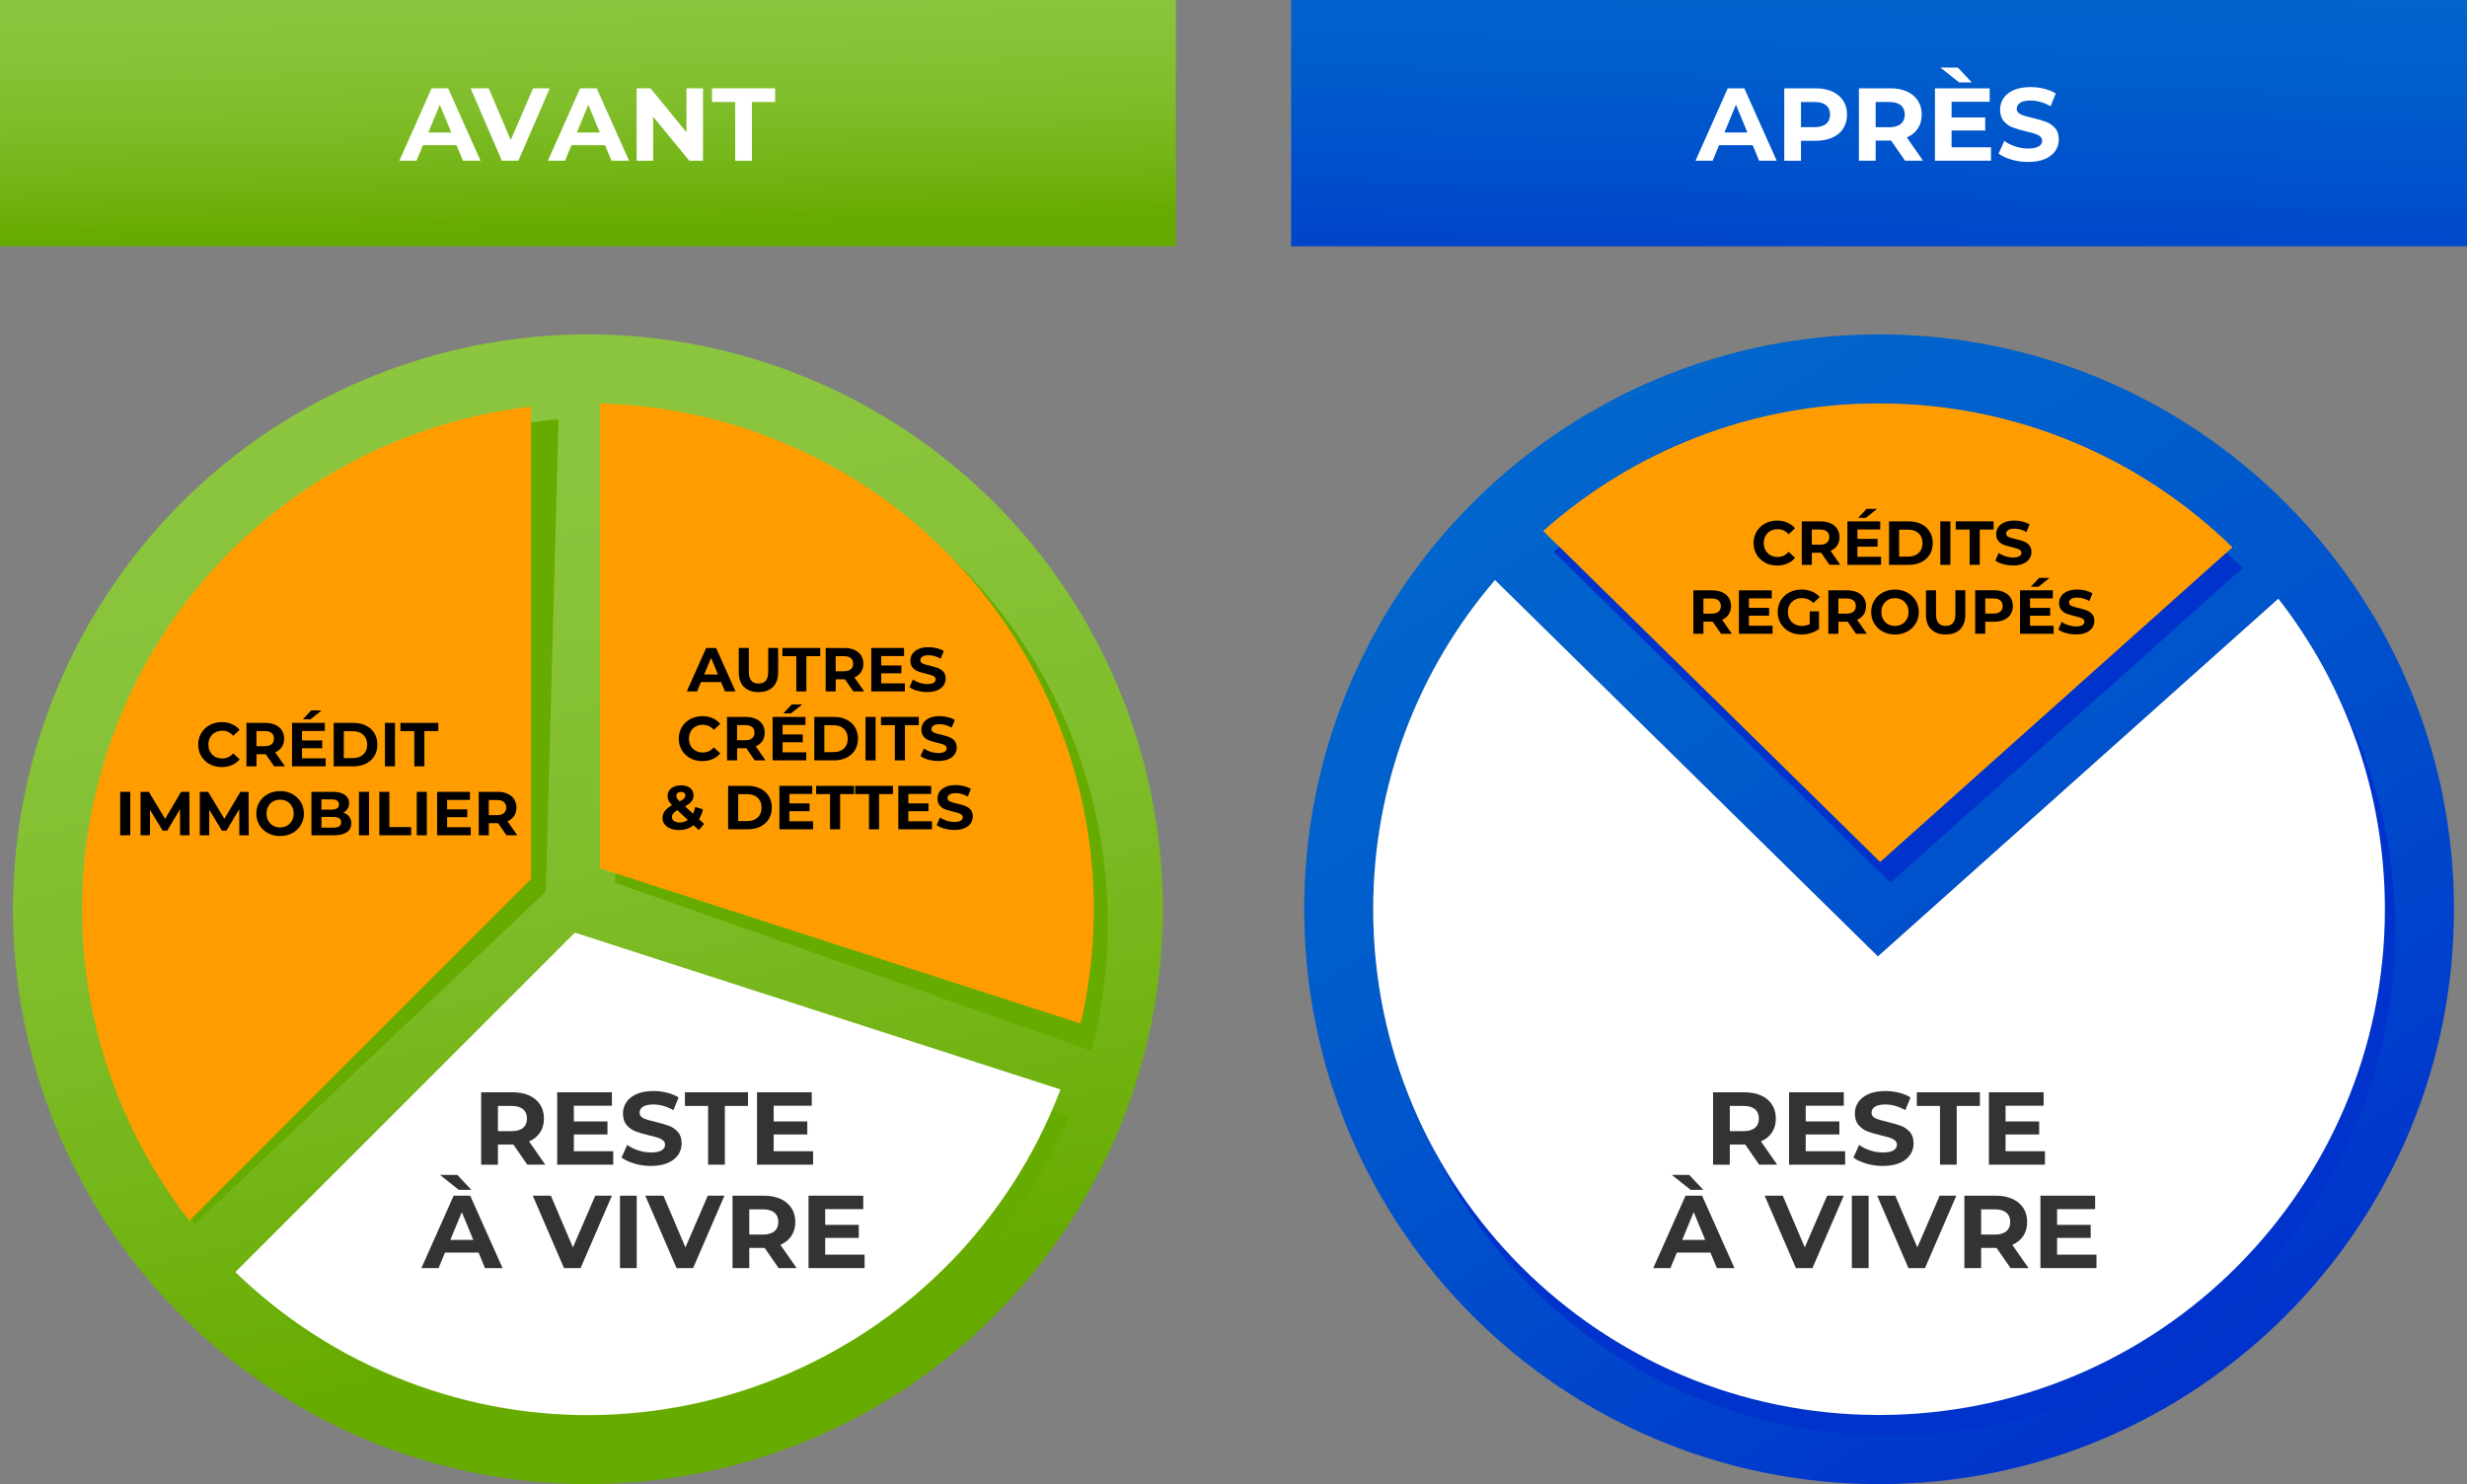 <?xml version="1.0" encoding="UTF-8"?><svg id="Calque_2" xmlns="http://www.w3.org/2000/svg" xmlns:xlink="http://www.w3.org/1999/xlink" viewBox="0 0 715.54 430.5"><rect x="0" y="0" width="715.54" height="430.5" fill="#808080" stroke="none"/><defs><style>.cls-1{fill:#ff9d00;}.cls-2{fill:#fff;}.cls-3{fill:url(#Dégradé_sans_nom_2-2);}.cls-4{fill:url(#Dégradé_sans_nom_2);}.cls-5{fill:#06c;}.cls-6{isolation:isolate;}.cls-7{fill:#333;}.cls-8{fill:#66ab00;}.cls-9{fill:#03c;}.cls-10{fill:url(#Dégradé_sans_nom_4);}.cls-11{fill:url(#Dégradé_sans_nom_4-2);}</style><linearGradient id="Dégradé_sans_nom_2" x1="169.56" y1="-769.86" x2="171.19" y2="-843.76" gradientTransform="translate(0 -777.92) scale(1 -1)" gradientUnits="userSpaceOnUse"><stop offset="0" stop-color="#8cc63f"/><stop offset=".24" stop-color="#89c33a"/><stop offset=".51" stop-color="#80be2c"/><stop offset=".79" stop-color="#73b415"/><stop offset="1" stop-color="#66ab00"/></linearGradient><linearGradient id="Dégradé_sans_nom_2-2" x1="134.19" y1="-880.98" x2="197.53" y2="-1161.13" xlink:href="#Dégradé_sans_nom_2"/><linearGradient id="Dégradé_sans_nom_4" x1="454.13" y1="-899.21" x2="634.4" y2="-1181.8" gradientTransform="translate(0 -777.92) scale(1 -1)" gradientUnits="userSpaceOnUse"><stop offset="0" stop-color="#06c"/><stop offset=".27" stop-color="#005ecc"/><stop offset=".68" stop-color="#0048cc"/><stop offset="1" stop-color="#03c"/></linearGradient><linearGradient id="Dégradé_sans_nom_4-2" x1="546.33" y1="-766.45" x2="543.08" y2="-883.39" xlink:href="#Dégradé_sans_nom_4"/></defs><g id="Calque_2-2"><g id="Calque_1-2"><rect class="cls-4" width="341.05" height="71.46"/><g class="cls-6"><g class="cls-6"><path class="cls-2" d="m132.42,42.12h-9.75l-1.86,4.5h-4.98l9.36-21h4.8l9.39,21h-5.1l-1.86-4.5Zm-1.53-3.69l-3.33-8.04-3.33,8.04h6.66Z"/><path class="cls-2" d="m159.45,25.62l-9.09,21h-4.8l-9.06-21h5.25l6.39,15,6.48-15h4.83Z"/></g><g class="cls-6"><path class="cls-2" d="m175.5,42.12h-9.75l-1.86,4.5h-4.98l9.36-21h4.8l9.39,21h-5.1l-1.86-4.5Zm-1.53-3.69l-3.33-8.04-3.33,8.04h6.66Z"/><path class="cls-2" d="m203.91,25.62v21h-3.99l-10.47-12.75v12.75h-4.8v-21h4.02l10.44,12.75v-12.75h4.8Z"/><path class="cls-2" d="m213.24,29.58h-6.72v-3.96h18.3v3.96h-6.72v17.04h-4.86v-17.04Z"/></g></g><circle class="cls-3" cx="170.52" cy="263.75" r="166.74"/><path class="cls-8" d="m162.01,121.62c-52.64,4.57-101.02,37.5-122.8,89.64-20.62,49.37-12.23,103.61,17.37,143.75l101.73-96.38,3.7-137h0Z"/><path class="cls-8" d="m69.54,370.27c13.38,13.73,29.68,25.05,48.49,32.9,74.76,31.23,160.69-4.06,191.92-78.82.08-.2.16-.4.24-.59l-139.56-49.26-101.09,95.78h0Z"/><path class="cls-8" d="m316.55,304.8c18.23-69.62-17.11-143.82-85.43-172.36-16.07-6.71-32.66-10.34-49.1-11.18l-3.64,134.77,138.17,48.77h0Z"/><path class="cls-1" d="m154.01,117.95c-52.5,5.99-99.97,40.21-120.33,92.92-19.28,49.91-9.43,103.9,21.24,143.23l99.09-99.09V117.96h0Z"/><path class="cls-2" d="m68.28,369.01c13.75,13.36,30.35,24.24,49.36,31.58,75.58,29.2,160.52-8.39,189.72-83.97.08-.2.15-.4.22-.6l-140.84-45.48-98.47,98.47h0Z"/><path class="cls-1" d="m313.44,296.89c16.35-70.09-20.99-143.31-90.04-169.99-16.25-6.28-32.92-9.46-49.39-9.85v134.82l139.43,45.02h0Z"/><path class="cls-10" d="m675.79,160.31c-2.07-2.62-4.22-5.17-6.45-7.65-2.22-2.49-4.52-4.91-6.89-7.26-30.14-29.91-71.63-48.39-117.44-48.39-15.39,0-30.29,2.1-44.44,6l-39.58,16.7c-9.92,5.8-19.19,12.59-27.67,20.25-2.48,2.24-4.88,4.55-7.22,6.93-2.34,2.38-4.61,4.82-6.8,7.34-25.55,29.3-41.02,67.6-41.02,109.53,0,92.09,74.65,166.74,166.74,166.74s166.74-74.65,166.74-166.74c0-39.08-13.45-75.02-35.97-103.44h0Zm-130.79-43.27c39.88,0,76.03,15.92,102.48,41.74l-102.15,91.27-97.7-96.02c25.9-23,60-36.98,97.37-36.98h0Zm0,293.41c-81.02,0-146.71-65.68-146.71-146.71,0-36.46,13.3-69.81,35.31-95.46l111.07,109.17,116.14-103.76c19.36,24.86,30.9,56.11,30.9,90.06,0,81.02-65.68,146.71-146.71,146.71h0Z"/><path class="cls-9" d="m436.61,174.28c-22.01,25.66-35.31,59.01-35.31,95.46,0,81.02,65.68,146.71,146.71,146.71s146.71-65.68,146.71-146.71c0-33.95-11.54-65.2-30.9-90.06l-116.14,103.76-111.07-109.17h0Z"/><path class="cls-9" d="m450.63,160.02l97.7,96.02,102.15-91.27c-26.44-25.82-62.6-41.74-102.48-41.74-37.37,0-71.47,13.98-97.37,36.98h0Z"/><rect class="cls-11" x="374.49" width="341.05" height="71.46"/><path class="cls-2" d="m433.61,168.28c-22.01,25.66-35.31,59.01-35.31,95.46,0,81.02,65.68,146.71,146.71,146.71s146.71-65.68,146.71-146.71c0-33.95-11.54-65.2-30.9-90.06l-116.14,103.76-111.07-109.17h0Z"/><path class="cls-1" d="m447.63,154.02l97.7,96.02,102.15-91.27c-26.44-25.82-62.6-41.74-102.48-41.74-37.37,0-71.47,13.98-97.37,36.98h0Z"/><path class="cls-5" d="m461,119.71l39.58-16.7c-14.02,3.87-27.3,9.52-39.58,16.7h0Z"/><g class="cls-6"><g class="cls-6"><path class="cls-2" d="m508.36,42.12h-9.75l-1.86,4.5h-4.98l9.36-21h4.8l9.39,21h-5.1l-1.86-4.5Zm-1.53-3.69l-3.33-8.04-3.33,8.04h6.66Z"/></g><g class="cls-6"><path class="cls-2" d="m531.44,26.55c1.37.62,2.42,1.5,3.17,2.64.74,1.14,1.11,2.49,1.11,4.05s-.37,2.88-1.11,4.04-1.79,2.03-3.17,2.64c-1.37.61-2.98.92-4.84.92h-4.23v5.79h-4.86v-21h9.09c1.86,0,3.47.31,4.84.93Zm-1.78,9.38c.76-.63,1.14-1.52,1.14-2.68s-.38-2.08-1.14-2.71c-.76-.63-1.87-.95-3.33-.95h-3.96v7.29h3.96c1.46,0,2.57-.32,3.33-.95Z"/></g><g class="cls-6"><path class="cls-2" d="m552.55,46.62l-4.05-5.85h-4.47v5.85h-4.86v-21h9.09c1.86,0,3.47.31,4.84.93,1.37.62,2.42,1.5,3.17,2.64.74,1.14,1.11,2.49,1.11,4.05s-.38,2.91-1.12,4.04-1.82,2-3.2,2.59l4.71,6.75h-5.22Zm-1.23-16.09c-.76-.63-1.87-.95-3.33-.95h-3.96v7.32h3.96c1.46,0,2.57-.32,3.33-.96.76-.64,1.14-1.54,1.14-2.7s-.38-2.08-1.14-2.71Z"/><path class="cls-2" d="m577.48,42.72v3.9h-16.26v-21h15.87v3.9h-11.04v4.56h9.75v3.78h-9.75v4.86h11.43Zm-14.67-23.13h5.04l4.05,4.32h-3.66l-5.43-4.32Z"/><path class="cls-2" d="m583.43,46.3c-1.55-.45-2.79-1.03-3.74-1.75l1.65-3.66c.9.66,1.97,1.19,3.21,1.59s2.48.6,3.72.6c1.38,0,2.4-.21,3.06-.62.66-.41.99-.95.99-1.63,0-.5-.2-.92-.59-1.25-.39-.33-.89-.59-1.5-.79-.61-.2-1.43-.42-2.47-.66-1.6-.38-2.91-.76-3.93-1.14-1.02-.38-1.9-.99-2.62-1.83-.73-.84-1.1-1.96-1.1-3.36,0-1.22.33-2.32.99-3.31s1.66-1.78,2.99-2.36,2.96-.87,4.88-.87c1.34,0,2.65.16,3.93.48,1.28.32,2.4.78,3.36,1.38l-1.5,3.69c-1.94-1.1-3.88-1.65-5.82-1.65-1.36,0-2.37.22-3.01.66-.65.44-.98,1.02-.98,1.74s.38,1.25,1.12,1.6c.75.35,1.9.7,3.44,1.04,1.6.38,2.91.76,3.93,1.14,1.02.38,1.89.98,2.62,1.8.73.82,1.09,1.93,1.09,3.33,0,1.2-.33,2.29-1,3.29s-1.67,1.78-3.01,2.36-2.97.87-4.89.87c-1.66,0-3.27-.23-4.82-.68Z"/></g></g><g class="cls-6"><g class="cls-6"><path class="cls-7" d="m152.94,337.84l-4.05-5.85h-4.47v5.85h-4.86v-21h9.09c1.86,0,3.47.31,4.84.93,1.37.62,2.42,1.5,3.17,2.64.74,1.14,1.11,2.49,1.11,4.05s-.38,2.91-1.12,4.04-1.82,2-3.2,2.59l4.71,6.75h-5.22Zm-1.23-16.09c-.76-.63-1.87-.95-3.33-.95h-3.96v7.32h3.96c1.46,0,2.57-.32,3.33-.96.76-.64,1.14-1.54,1.14-2.7s-.38-2.08-1.14-2.71Z"/><path class="cls-7" d="m177.87,333.94v3.9h-16.26v-21h15.87v3.9h-11.04v4.56h9.75v3.78h-9.75v4.86h11.43Z"/></g><g class="cls-6"><path class="cls-7" d="m184.01,337.52c-1.55-.45-2.8-1.03-3.74-1.75l1.65-3.66c.9.66,1.97,1.19,3.21,1.59,1.24.4,2.48.6,3.72.6,1.38,0,2.4-.21,3.06-.62.66-.41.99-.95.99-1.63,0-.5-.2-.92-.59-1.25-.39-.33-.89-.59-1.5-.79-.61-.2-1.44-.42-2.47-.66-1.6-.38-2.91-.76-3.93-1.14s-1.9-.99-2.62-1.83c-.73-.84-1.1-1.96-1.1-3.36,0-1.22.33-2.32.99-3.31s1.65-1.78,2.98-2.36,2.96-.87,4.88-.87c1.34,0,2.65.16,3.93.48,1.28.32,2.4.78,3.36,1.38l-1.5,3.69c-1.94-1.1-3.88-1.65-5.82-1.65-1.36,0-2.37.22-3.02.66-.65.44-.98,1.02-.98,1.74s.38,1.25,1.12,1.6c.75.35,1.9.7,3.44,1.04,1.6.38,2.91.76,3.93,1.14,1.02.38,1.89.98,2.62,1.8.73.82,1.09,1.93,1.09,3.33,0,1.2-.33,2.29-1,3.29-.67.99-1.68,1.78-3.02,2.36s-2.97.87-4.89.87c-1.66,0-3.27-.23-4.81-.68Z"/></g><g class="cls-6"><path class="cls-7" d="m205.38,320.8h-6.72v-3.96h18.3v3.96h-6.72v17.04h-4.86v-17.04Z"/><path class="cls-7" d="m235.83,333.94v3.9h-16.26v-21h15.87v3.9h-11.04v4.56h9.75v3.78h-9.75v4.86h11.43Z"/></g><g class="cls-6"><path class="cls-7" d="m138.81,363.34h-9.75l-1.86,4.5h-4.98l9.36-21h4.8l9.39,21h-5.1l-1.86-4.5Zm-11.19-22.53h5.04l4.05,4.32h-3.66l-5.43-4.32Zm9.66,18.84l-3.33-8.04-3.33,8.04h6.66Z"/></g><g class="cls-6"><path class="cls-7" d="m177.48,346.84l-9.09,21h-4.8l-9.06-21h5.25l6.39,15,6.48-15h4.83Z"/></g><g class="cls-6"><path class="cls-7" d="m179.82,346.84h4.86v21h-4.86v-21Z"/></g><g class="cls-6"><path class="cls-7" d="m210.12,346.84l-9.09,21h-4.8l-9.06-21h5.25l6.39,15,6.48-15h4.83Z"/></g><g class="cls-6"><path class="cls-7" d="m225.84,367.84l-4.05-5.85h-4.47v5.85h-4.86v-21h9.09c1.86,0,3.47.31,4.84.93,1.37.62,2.42,1.5,3.17,2.64.74,1.14,1.11,2.49,1.11,4.05s-.38,2.91-1.12,4.04-1.82,2-3.2,2.59l4.71,6.75h-5.22Zm-1.23-16.09c-.76-.63-1.87-.95-3.33-.95h-3.96v7.32h3.96c1.46,0,2.57-.32,3.33-.96.76-.64,1.14-1.54,1.14-2.7s-.38-2.08-1.14-2.71Z"/><path class="cls-7" d="m250.77,363.94v3.9h-16.26v-21h15.87v3.9h-11.04v4.56h9.75v3.78h-9.75v4.86h11.43Z"/></g></g><g class="cls-6"><g class="cls-6"><path class="cls-7" d="m510.24,337.84l-4.05-5.85h-4.47v5.85h-4.86v-21h9.09c1.86,0,3.47.31,4.85.93,1.37.62,2.42,1.5,3.16,2.64.74,1.14,1.11,2.49,1.11,4.05s-.38,2.91-1.12,4.04-1.82,2-3.2,2.59l4.71,6.75h-5.22Zm-1.23-16.09c-.76-.63-1.87-.95-3.33-.95h-3.96v7.32h3.96c1.46,0,2.57-.32,3.33-.96.76-.64,1.14-1.54,1.14-2.7s-.38-2.08-1.14-2.71Z"/><path class="cls-7" d="m535.17,333.94v3.9h-16.26v-21h15.87v3.9h-11.04v4.56h9.75v3.78h-9.75v4.86h11.43Z"/></g><g class="cls-6"><path class="cls-7" d="m541.31,337.52c-1.55-.45-2.79-1.03-3.74-1.75l1.65-3.66c.9.66,1.97,1.19,3.21,1.59s2.48.6,3.72.6c1.38,0,2.4-.21,3.06-.62.66-.41.99-.95.99-1.63,0-.5-.2-.92-.59-1.25-.39-.33-.89-.59-1.5-.79-.61-.2-1.43-.42-2.47-.66-1.6-.38-2.91-.76-3.93-1.14-1.02-.38-1.9-.99-2.62-1.83-.73-.84-1.1-1.96-1.1-3.36,0-1.22.33-2.32.99-3.31s1.66-1.78,2.99-2.36,2.96-.87,4.88-.87c1.34,0,2.65.16,3.93.48,1.28.32,2.4.78,3.36,1.38l-1.5,3.69c-1.94-1.1-3.88-1.65-5.82-1.65-1.36,0-2.37.22-3.01.66-.65.44-.98,1.02-.98,1.74s.38,1.25,1.12,1.6c.75.35,1.9.7,3.44,1.04,1.6.38,2.91.76,3.93,1.14,1.02.38,1.89.98,2.62,1.8.73.82,1.09,1.93,1.09,3.33,0,1.2-.33,2.29-1,3.29s-1.67,1.78-3.01,2.36-2.97.87-4.89.87c-1.66,0-3.27-.23-4.82-.68Z"/></g><g class="cls-6"><path class="cls-7" d="m562.68,320.8h-6.72v-3.96h18.3v3.96h-6.72v17.04h-4.86v-17.04Z"/><path class="cls-7" d="m593.13,333.94v3.9h-16.26v-21h15.87v3.9h-11.04v4.56h9.75v3.78h-9.75v4.86h11.43Z"/></g><g class="cls-6"><path class="cls-7" d="m496.11,363.34h-9.75l-1.86,4.5h-4.98l9.36-21h4.8l9.39,21h-5.1l-1.86-4.5Zm-11.19-22.53h5.04l4.05,4.32h-3.66l-5.43-4.32Zm9.66,18.84l-3.33-8.04-3.33,8.04h6.66Z"/></g><g class="cls-6"><path class="cls-7" d="m534.78,346.84l-9.09,21h-4.8l-9.06-21h5.25l6.39,15,6.48-15h4.83Z"/></g><g class="cls-6"><path class="cls-7" d="m537.12,346.84h4.86v21h-4.86v-21Z"/></g><g class="cls-6"><path class="cls-7" d="m567.42,346.84l-9.09,21h-4.8l-9.06-21h5.25l6.39,15,6.48-15h4.83Z"/></g><g class="cls-6"><path class="cls-7" d="m583.14,367.84l-4.05-5.85h-4.47v5.85h-4.86v-21h9.09c1.86,0,3.47.31,4.84.93,1.37.62,2.42,1.5,3.17,2.64.74,1.14,1.11,2.49,1.11,4.05s-.38,2.91-1.12,4.04-1.82,2-3.2,2.59l4.71,6.75h-5.22Zm-1.23-16.09c-.76-.63-1.87-.95-3.33-.95h-3.96v7.32h3.96c1.46,0,2.57-.32,3.33-.96.76-.64,1.14-1.54,1.14-2.7s-.38-2.08-1.14-2.71Z"/><path class="cls-7" d="m608.07,363.94v3.9h-16.26v-21h15.87v3.9h-11.04v4.56h9.75v3.78h-9.75v4.86h11.43Z"/></g></g><g class="cls-6"><g class="cls-6"><path d="m60.83,221.67c-1.04-.56-1.85-1.33-2.45-2.32-.59-.99-.89-2.11-.89-3.36s.3-2.37.89-3.36c.59-.99,1.41-1.76,2.45-2.32,1.04-.56,2.21-.84,3.5-.84,1.09,0,2.08.19,2.96.58.88.38,1.62.94,2.22,1.66l-1.87,1.73c-.85-.98-1.91-1.48-3.17-1.48-.78,0-1.48.17-2.09.51-.61.34-1.09.82-1.43,1.43-.34.61-.51,1.31-.51,2.09s.17,1.48.51,2.09.82,1.09,1.43,1.43c.61.34,1.31.51,2.09.51,1.26,0,2.32-.5,3.17-1.49l1.87,1.73c-.6.73-1.34,1.29-2.23,1.67-.89.38-1.88.58-2.97.58-1.28,0-2.45-.28-3.48-.84Z"/><path d="m79.51,222.29l-2.43-3.51h-2.68v3.51h-2.92v-12.6h5.45c1.12,0,2.08.19,2.91.56.82.37,1.46.9,1.9,1.58s.67,1.49.67,2.43-.23,1.74-.67,2.42c-.45.68-1.09,1.2-1.92,1.56l2.83,4.05h-3.13Zm-.74-9.66c-.46-.38-1.12-.57-2-.57h-2.38v4.39h2.38c.88,0,1.54-.19,2-.58.46-.38.68-.92.68-1.62s-.23-1.25-.68-1.63Z"/><path d="m94.46,219.95v2.34h-9.76v-12.6h9.52v2.34h-6.62v2.74h5.85v2.27h-5.85v2.92h6.86Zm-4.19-13.88h3.02l-3.26,2.59h-2.2l2.43-2.59Z"/><path d="m96.79,209.69h5.72c1.37,0,2.58.26,3.63.78,1.05.52,1.87,1.26,2.45,2.21.58.95.87,2.05.87,3.31s-.29,2.36-.87,3.31c-.58.95-1.4,1.68-2.45,2.21-1.05.52-2.26.78-3.63.78h-5.72v-12.6Zm5.58,10.21c1.26,0,2.26-.35,3.01-1.05s1.12-1.65,1.12-2.85-.38-2.15-1.12-2.85-1.75-1.05-3.01-1.05h-2.66v7.81h2.66Z"/><path d="m111.65,209.69h2.92v12.6h-2.92v-12.6Z"/><path d="m120.17,212.07h-4.03v-2.38h10.98v2.38h-4.03v10.22h-2.92v-10.22Z"/></g><g class="cls-6"><path d="m34.86,229.69h2.92v12.6h-2.92v-12.6Z"/><path d="m52.23,242.29l-.02-7.56-3.71,6.23h-1.31l-3.69-6.07v7.4h-2.74v-12.6h2.41l4.72,7.83,4.64-7.83h2.39l.04,12.6h-2.74Z"/><path d="m69.42,242.29l-.02-7.56-3.71,6.23h-1.31l-3.69-6.07v7.4h-2.74v-12.6h2.41l4.72,7.83,4.64-7.83h2.39l.04,12.6h-2.74Z"/><path d="m77.71,241.66c-1.05-.56-1.87-1.34-2.47-2.33-.59-.99-.89-2.1-.89-3.34s.3-2.35.89-3.34c.59-.99,1.42-1.77,2.47-2.33,1.05-.56,2.23-.85,3.54-.85s2.48.28,3.53.85c1.04.56,1.87,1.34,2.47,2.33.6.99.9,2.1.9,3.34s-.3,2.35-.9,3.34-1.42,1.77-2.47,2.33-2.22.85-3.53.85-2.49-.28-3.54-.85Zm5.55-2.15c.6-.34,1.07-.82,1.41-1.43.34-.61.51-1.31.51-2.09s-.17-1.48-.51-2.09c-.34-.61-.81-1.09-1.41-1.43-.6-.34-1.27-.51-2.02-.51s-1.42.17-2.02.51c-.6.34-1.07.82-1.41,1.43-.34.61-.51,1.31-.51,2.09s.17,1.48.51,2.09.81,1.09,1.41,1.43c.6.34,1.27.51,2.02.51s1.42-.17,2.02-.51Z"/><path d="m101.28,236.88c.41.53.61,1.19.61,1.97,0,1.1-.43,1.95-1.29,2.55-.86.59-2.11.89-3.75.89h-6.52v-12.6h6.16c1.54,0,2.71.29,3.54.88.82.59,1.23,1.39,1.23,2.39,0,.61-.15,1.16-.44,1.64-.29.48-.71.86-1.23,1.13.72.23,1.28.61,1.69,1.14Zm-8.05-5v2.97h2.9c.72,0,1.27-.13,1.64-.38.37-.25.56-.62.56-1.12s-.19-.86-.56-1.11c-.37-.25-.92-.37-1.64-.37h-2.9Zm5.14,7.83c.39-.25.59-.64.59-1.17,0-1.04-.77-1.57-2.32-1.57h-3.4v3.11h3.4c.77,0,1.35-.13,1.74-.38Z"/><path d="m104.11,229.69h2.92v12.6h-2.92v-12.6Z"/><path d="m110.01,229.69h2.92v10.22h6.32v2.38h-9.23v-12.6Z"/><path d="m120.88,229.69h2.92v12.6h-2.92v-12.6Z"/><path d="m136.54,239.95v2.34h-9.76v-12.6h9.52v2.34h-6.62v2.74h5.85v2.27h-5.85v2.92h6.86Z"/><path d="m146.89,242.29l-2.43-3.51h-2.68v3.51h-2.92v-12.6h5.45c1.12,0,2.08.19,2.91.56.82.37,1.46.9,1.9,1.58s.67,1.49.67,2.43-.23,1.74-.67,2.42c-.45.68-1.09,1.2-1.92,1.56l2.83,4.05h-3.13Zm-.74-9.66c-.46-.38-1.12-.57-2-.57h-2.38v4.39h2.38c.88,0,1.54-.19,2-.58.46-.38.68-.92.68-1.62s-.23-1.25-.68-1.63Z"/></g></g><g class="cls-6"><g class="cls-6"><path d="m209.16,197.86h-5.85l-1.12,2.7h-2.99l5.62-12.6h2.88l5.63,12.6h-3.06l-1.12-2.7Zm-.92-2.21l-2-4.82-2,4.82h4Z"/></g><g class="cls-6"><path d="m215.78,199.28c-1-1-1.5-2.42-1.5-4.27v-7.06h2.92v6.95c0,2.26.94,3.38,2.81,3.38.91,0,1.61-.27,2.09-.82.48-.55.72-1.4.72-2.57v-6.95h2.88v7.06c0,1.85-.5,3.27-1.5,4.27-1,1-2.4,1.49-4.2,1.49s-3.2-.5-4.2-1.49Z"/></g><g class="cls-6"><path d="m230.96,190.34h-4.03v-2.38h10.98v2.38h-4.03v10.22h-2.92v-10.22Z"/><path d="m247.51,200.56l-2.43-3.51h-2.68v3.51h-2.92v-12.6h5.45c1.12,0,2.08.19,2.91.56.82.37,1.46.9,1.9,1.58.44.68.67,1.49.67,2.43s-.22,1.74-.67,2.42c-.45.68-1.09,1.2-1.92,1.56l2.83,4.05h-3.13Zm-.74-9.66c-.46-.38-1.12-.57-2-.57h-2.38v4.39h2.38c.88,0,1.54-.19,2-.58.46-.38.68-.92.68-1.62s-.23-1.25-.68-1.63Z"/><path d="m262.46,198.22v2.34h-9.76v-12.6h9.52v2.34h-6.62v2.74h5.85v2.27h-5.85v2.92h6.86Z"/><path d="m266.04,200.37c-.93-.27-1.68-.62-2.24-1.05l.99-2.2c.54.4,1.18.71,1.93.95.74.24,1.49.36,2.23.36.83,0,1.44-.12,1.84-.37.4-.25.59-.57.59-.98,0-.3-.12-.55-.35-.75-.23-.2-.53-.36-.9-.48-.37-.12-.86-.25-1.48-.4-.96-.23-1.75-.46-2.36-.68-.61-.23-1.14-.59-1.58-1.1s-.66-1.18-.66-2.02c0-.73.2-1.4.59-1.99.4-.59.99-1.07,1.79-1.41.8-.35,1.77-.52,2.92-.52.8,0,1.59.1,2.36.29.77.19,1.44.47,2.02.83l-.9,2.21c-1.16-.66-2.33-.99-3.49-.99-.82,0-1.42.13-1.81.4-.39.26-.58.61-.58,1.04s.22.75.67.96,1.14.42,2.06.62c.96.23,1.75.46,2.36.68.61.23,1.14.59,1.58,1.08.44.49.66,1.16.66,2,0,.72-.2,1.38-.6,1.97-.4.59-1,1.06-1.81,1.41-.8.35-1.78.52-2.93.52-1,0-1.96-.13-2.89-.41Z"/></g><g class="cls-6"><path d="m200.22,219.94c-1.04-.56-1.85-1.33-2.45-2.32-.59-.99-.89-2.11-.89-3.36s.3-2.37.89-3.36c.59-.99,1.41-1.76,2.45-2.32,1.04-.56,2.21-.84,3.5-.84,1.09,0,2.08.19,2.96.58.88.38,1.62.94,2.22,1.66l-1.87,1.73c-.85-.98-1.91-1.48-3.17-1.48-.78,0-1.48.17-2.09.51-.61.34-1.09.82-1.43,1.43-.34.61-.51,1.31-.51,2.09s.17,1.48.51,2.09.82,1.09,1.43,1.43c.61.34,1.31.51,2.09.51,1.26,0,2.32-.5,3.17-1.49l1.87,1.73c-.6.73-1.34,1.29-2.23,1.67-.89.38-1.88.58-2.97.58-1.28,0-2.45-.28-3.48-.84Z"/><path d="m218.9,220.56l-2.43-3.51h-2.68v3.51h-2.92v-12.6h5.45c1.12,0,2.08.19,2.91.56.82.37,1.46.9,1.9,1.58s.67,1.49.67,2.43-.23,1.74-.67,2.42c-.45.68-1.09,1.2-1.92,1.56l2.83,4.05h-3.13Zm-.74-9.66c-.46-.38-1.12-.57-2-.57h-2.38v4.39h2.38c.88,0,1.54-.19,2-.58.46-.38.68-.92.68-1.62s-.23-1.25-.68-1.63Z"/><path d="m233.85,218.22v2.34h-9.76v-12.6h9.52v2.34h-6.62v2.74h5.85v2.27h-5.85v2.92h6.86Zm-4.19-13.88h3.02l-3.26,2.59h-2.2l2.43-2.59Z"/><path d="m236.18,207.96h5.72c1.37,0,2.58.26,3.63.78,1.05.52,1.87,1.26,2.45,2.21.58.95.87,2.05.87,3.31s-.29,2.36-.87,3.31c-.58.95-1.4,1.68-2.45,2.21-1.05.52-2.26.78-3.63.78h-5.72v-12.6Zm5.58,10.21c1.26,0,2.26-.35,3.01-1.05s1.12-1.65,1.12-2.85-.38-2.15-1.12-2.85-1.75-1.05-3.01-1.05h-2.66v7.81h2.66Z"/><path d="m251.04,207.96h2.92v12.6h-2.92v-12.6Z"/></g><g class="cls-6"><path d="m259.55,210.34h-4.03v-2.38h10.98v2.38h-4.03v10.22h-2.92v-10.22Z"/></g><g class="cls-6"><path d="m269.23,220.37c-.93-.27-1.68-.62-2.24-1.05l.99-2.2c.54.4,1.18.71,1.93.95.74.24,1.49.36,2.23.36.83,0,1.44-.12,1.84-.37s.59-.57.59-.98c0-.3-.12-.55-.35-.75-.23-.2-.53-.36-.9-.48-.37-.12-.86-.25-1.48-.4-.96-.23-1.75-.46-2.36-.68-.61-.23-1.14-.59-1.57-1.1-.44-.5-.66-1.18-.66-2.02,0-.73.2-1.4.59-1.99s.99-1.07,1.79-1.41c.8-.35,1.77-.52,2.92-.52.8,0,1.59.1,2.36.29.77.19,1.44.47,2.02.83l-.9,2.21c-1.16-.66-2.33-.99-3.49-.99-.82,0-1.42.13-1.81.4-.39.26-.58.61-.58,1.04s.23.75.68.96c.45.21,1.14.42,2.06.62.96.23,1.75.46,2.36.68.61.23,1.14.59,1.58,1.08.44.49.66,1.16.66,2,0,.72-.2,1.38-.6,1.97-.4.59-1.01,1.06-1.81,1.41-.8.35-1.78.52-2.93.52-1,0-1.96-.13-2.89-.41Z"/></g><g class="cls-6"><path d="m202.68,240.78l-1.51-1.4c-1.2.94-2.6,1.4-4.21,1.4-.91,0-1.73-.15-2.47-.44s-1.3-.71-1.72-1.23-.62-1.12-.62-1.78c0-.78.22-1.47.66-2.06.44-.59,1.14-1.16,2.11-1.7-.46-.47-.79-.92-.99-1.34-.2-.43-.31-.87-.31-1.32,0-.61.16-1.15.49-1.62.32-.47.78-.83,1.38-1.09.59-.26,1.28-.39,2.06-.39,1.09,0,1.97.26,2.63.78.66.52.99,1.23.99,2.11,0,.65-.2,1.22-.58,1.73-.39.5-1.02.99-1.88,1.46l2.3,2.14c.28-.58.49-1.23.63-1.96l2.25.7c-.24,1.12-.62,2.07-1.15,2.86l1.48,1.37-1.53,1.78Zm-3.17-2.93l-3.04-2.84c-.56.32-.97.64-1.21.95-.24.31-.36.67-.36,1.06,0,.47.2.85.61,1.13.41.29.95.43,1.64.43.88,0,1.66-.25,2.36-.74Zm-2.96-7.81c-.25.22-.37.49-.37.83,0,.25.07.49.2.71.13.22.39.52.77.89.61-.32,1.04-.62,1.28-.87.24-.26.36-.54.36-.84s-.11-.56-.32-.76c-.22-.19-.52-.29-.92-.29-.42,0-.75.11-1,.32Z"/><path d="m211.19,227.96h5.72c1.37,0,2.58.26,3.63.78,1.05.52,1.87,1.26,2.45,2.21.58.95.87,2.05.87,3.31s-.29,2.36-.87,3.31c-.58.95-1.4,1.68-2.45,2.21-1.05.52-2.26.78-3.63.78h-5.72v-12.6Zm5.58,10.21c1.26,0,2.26-.35,3.01-1.05s1.12-1.65,1.12-2.85-.38-2.15-1.12-2.85-1.75-1.05-3.01-1.05h-2.66v7.81h2.66Z"/><path d="m235.82,238.22v2.34h-9.76v-12.6h9.52v2.34h-6.62v2.74h5.85v2.27h-5.85v2.92h6.86Z"/></g><g class="cls-6"><path d="m240.75,230.34h-4.03v-2.38h10.98v2.38h-4.03v10.22h-2.92v-10.22Z"/></g><g class="cls-6"><path d="m252.05,230.34h-4.03v-2.38h10.98v2.38h-4.03v10.22h-2.92v-10.22Z"/><path d="m270.32,238.22v2.34h-9.76v-12.6h9.52v2.34h-6.62v2.74h5.85v2.27h-5.85v2.92h6.86Z"/><path d="m273.9,240.37c-.93-.27-1.68-.62-2.24-1.05l.99-2.2c.54.4,1.18.71,1.93.95.74.24,1.49.36,2.23.36.83,0,1.44-.12,1.84-.37s.59-.57.59-.98c0-.3-.12-.55-.35-.75-.23-.2-.53-.36-.9-.48-.37-.12-.86-.25-1.48-.4-.96-.23-1.75-.46-2.36-.68-.61-.23-1.14-.59-1.57-1.1-.44-.5-.66-1.18-.66-2.02,0-.73.2-1.4.59-1.99s.99-1.07,1.79-1.41c.8-.35,1.77-.52,2.92-.52.8,0,1.59.1,2.36.29.77.19,1.44.47,2.02.83l-.9,2.21c-1.16-.66-2.33-.99-3.49-.99-.82,0-1.42.13-1.81.4-.39.26-.58.61-.58,1.04s.23.75.68.96c.45.21,1.14.42,2.06.62.96.23,1.75.46,2.36.68.61.23,1.14.59,1.58,1.08.44.49.66,1.16.66,2,0,.72-.2,1.38-.6,1.97-.4.59-1.01,1.06-1.81,1.41-.8.35-1.78.52-2.93.52-1,0-1.96-.13-2.89-.41Z"/></g></g><path d="m511.96,163.21c-1.04-.56-1.85-1.33-2.45-2.32-.59-.99-.89-2.11-.89-3.36s.3-2.37.89-3.36,1.41-1.76,2.45-2.32c1.04-.56,2.21-.84,3.5-.84,1.09,0,2.08.19,2.96.58.88.38,1.62.94,2.22,1.66l-1.87,1.73c-.85-.98-1.91-1.48-3.17-1.48-.78,0-1.48.17-2.09.51-.61.34-1.09.82-1.43,1.43-.34.61-.51,1.31-.51,2.09s.17,1.48.51,2.09.82,1.09,1.43,1.43,1.31.51,2.09.51c1.26,0,2.32-.5,3.17-1.49l1.87,1.73c-.6.73-1.34,1.29-2.23,1.67-.89.38-1.88.58-2.97.58-1.28,0-2.45-.28-3.48-.84h0Z"/><path d="m530.63,163.84l-2.43-3.51h-2.68v3.51h-2.92v-12.6h5.45c1.12,0,2.08.19,2.91.56s1.45.9,1.9,1.58c.44.68.67,1.49.67,2.43s-.22,1.74-.67,2.42-1.09,1.2-1.92,1.56l2.83,4.05h-3.14Zm-.74-9.66c-.46-.38-1.12-.57-2-.57h-2.38v4.39h2.38c.88,0,1.54-.19,2-.58.46-.38.68-.92.68-1.62s-.23-1.25-.68-1.63h0Z"/><path d="m545.59,161.5v2.34h-9.76v-12.6h9.52v2.34h-6.62v2.74h5.85v2.27h-5.85v2.92h6.86Zm-4.19-13.88h3.02l-3.26,2.59h-2.2l2.43-2.59h.01Z"/><path d="m547.91,151.24h5.72c1.37,0,2.58.26,3.63.78s1.87,1.26,2.45,2.21c.58.95.87,2.05.87,3.31s-.29,2.36-.87,3.31-1.4,1.68-2.45,2.21c-1.05.52-2.26.78-3.63.78h-5.72v-12.6Zm5.58,10.21c1.26,0,2.26-.35,3.01-1.05s1.12-1.65,1.12-2.85-.38-2.15-1.12-2.85c-.75-.7-1.75-1.05-3.01-1.05h-2.66v7.81h2.66Z"/><path d="m562.78,151.24h2.92v12.6h-2.92v-12.6Z"/><path d="m571.29,153.61h-4.03v-2.38h10.98v2.38h-4.03v10.22h-2.92v-10.22h0Z"/><path d="m580.97,163.65c-.93-.27-1.68-.62-2.24-1.05l.99-2.2c.54.4,1.18.71,1.93.95s1.49.36,2.23.36c.83,0,1.44-.12,1.84-.37s.59-.57.59-.98c0-.3-.12-.55-.35-.75s-.53-.36-.9-.48-.86-.25-1.48-.4c-.96-.23-1.75-.46-2.36-.68-.61-.23-1.14-.59-1.58-1.1s-.66-1.18-.66-2.02c0-.73.2-1.39.59-1.99.4-.59.99-1.06,1.79-1.41s1.77-.52,2.92-.52c.8,0,1.59.1,2.36.29.77.19,1.44.47,2.02.83l-.9,2.21c-1.16-.66-2.33-.99-3.49-.99-.82,0-1.42.13-1.81.4-.39.26-.58.61-.58,1.04s.22.75.67.96,1.14.42,2.06.62c.96.23,1.75.46,2.36.68.61.23,1.14.59,1.58,1.08s.66,1.16.66,2c0,.72-.2,1.38-.6,1.97-.4.59-1,1.06-1.81,1.41-.8.35-1.78.52-2.93.52-1,0-1.96-.13-2.89-.41v.03Z"/><path d="m499.18,183.84l-2.43-3.51h-2.68v3.51h-2.92v-12.6h5.45c1.12,0,2.08.19,2.91.56.82.37,1.45.9,1.9,1.58.44.68.67,1.49.67,2.43s-.22,1.74-.67,2.42-1.09,1.2-1.92,1.56l2.83,4.05h-3.14Zm-.74-9.66c-.46-.38-1.12-.57-2-.57h-2.38v4.39h2.38c.88,0,1.54-.19,2-.58.46-.38.68-.92.68-1.62s-.23-1.25-.68-1.63h0Z"/><path d="m514.13,181.5v2.34h-9.76v-12.6h9.52v2.34h-6.62v2.74h5.85v2.27h-5.85v2.92h6.86Z"/><path d="m524.93,177.34h2.66v5.11c-.68.52-1.48.91-2.38,1.19s-1.81.41-2.72.41c-1.31,0-2.48-.28-3.53-.84s-1.86-1.33-2.46-2.32c-.59-.99-.89-2.11-.89-3.36s.3-2.37.89-3.36,1.42-1.76,2.47-2.32c1.06-.56,2.24-.84,3.56-.84,1.1,0,2.11.19,3.01.56s1.66.91,2.27,1.62l-1.87,1.73c-.9-.95-1.99-1.42-3.26-1.42-.8,0-1.52.17-2.14.5-.62.34-1.11.81-1.46,1.42-.35.61-.52,1.31-.52,2.11s.17,1.48.52,2.09c.35.61.83,1.09,1.45,1.43s1.32.51,2.11.51c.84,0,1.6-.18,2.27-.54v-3.69h.02Z"/><path d="m538.33,183.84l-2.43-3.51h-2.68v3.51h-2.92v-12.6h5.45c1.12,0,2.08.19,2.91.56.82.37,1.46.9,1.9,1.58s.67,1.49.67,2.43-.23,1.74-.67,2.42c-.45.68-1.09,1.2-1.92,1.56l2.83,4.05h-3.14Zm-.74-9.66c-.46-.38-1.12-.57-2-.57h-2.38v4.39h2.38c.88,0,1.54-.19,2-.58.46-.38.68-.92.68-1.62s-.23-1.25-.68-1.63h0Z"/><path d="m546.09,183.21c-1.05-.56-1.87-1.34-2.47-2.33s-.89-2.1-.89-3.34.3-2.35.89-3.34,1.42-1.77,2.47-2.33,2.23-.85,3.54-.85,2.48.28,3.53.85c1.04.56,1.87,1.34,2.47,2.33s.9,2.1.9,3.34-.3,2.35-.9,3.34c-.6.99-1.42,1.77-2.47,2.33s-2.22.85-3.53.85-2.49-.28-3.54-.85Zm5.55-2.15c.6-.34,1.07-.82,1.41-1.43.34-.61.51-1.31.51-2.09s-.17-1.48-.51-2.09-.81-1.09-1.41-1.43-1.27-.51-2.02-.51-1.42.17-2.02.51c-.6.34-1.07.82-1.41,1.43-.34.61-.51,1.31-.51,2.09s.17,1.48.51,2.09.81,1.09,1.41,1.43,1.27.51,2.02.51,1.42-.17,2.02-.51Z"/><path d="m560.11,182.56c-1-1-1.5-2.42-1.5-4.27v-7.06h2.92v6.95c0,2.26.94,3.38,2.81,3.38.91,0,1.61-.27,2.09-.82.48-.55.72-1.4.72-2.57v-6.95h2.88v7.06c0,1.85-.5,3.27-1.5,4.27-1,1-2.4,1.49-4.2,1.49s-3.2-.5-4.2-1.49h-.02Z"/><path d="m581.26,171.79c.82.37,1.46.9,1.9,1.58s.67,1.49.67,2.43-.22,1.73-.67,2.42c-.44.69-1.08,1.22-1.9,1.58-.82.37-1.79.55-2.91.55h-2.54v3.47h-2.92v-12.6h5.45c1.12,0,2.08.19,2.91.56h0Zm-1.07,5.62c.46-.38.68-.92.68-1.61s-.23-1.25-.68-1.63-1.12-.57-2-.57h-2.38v4.38h2.38c.88,0,1.54-.19,2-.57h0Z"/><path d="m595.65,181.5v2.34h-9.76v-12.6h9.52v2.34h-6.62v2.74h5.85v2.27h-5.85v2.92h6.86Zm-4.19-13.88h3.02l-3.26,2.59h-2.2l2.43-2.59h.01Z"/><path d="m599.23,183.65c-.93-.27-1.68-.62-2.24-1.05l.99-2.2c.54.4,1.18.71,1.93.95s1.49.36,2.23.36c.83,0,1.44-.12,1.84-.37s.59-.57.59-.98c0-.3-.12-.55-.35-.75s-.53-.36-.9-.48-.86-.25-1.49-.4c-.96-.23-1.75-.46-2.36-.68-.61-.23-1.14-.59-1.58-1.1-.44-.5-.66-1.18-.66-2.02,0-.73.2-1.39.59-1.99s.99-1.06,1.79-1.41,1.77-.52,2.92-.52c.8,0,1.59.1,2.36.29.77.19,1.44.47,2.02.83l-.9,2.21c-1.16-.66-2.33-.99-3.49-.99-.82,0-1.42.13-1.81.4-.39.26-.58.61-.58,1.04s.22.75.67.96,1.14.42,2.06.62c.96.23,1.75.46,2.36.68.61.23,1.14.59,1.58,1.08s.66,1.16.66,2c0,.72-.2,1.38-.6,1.97-.4.59-1,1.06-1.81,1.41-.8.35-1.78.52-2.93.52-1,0-1.96-.13-2.89-.41v.03Z"/></g></g></svg>